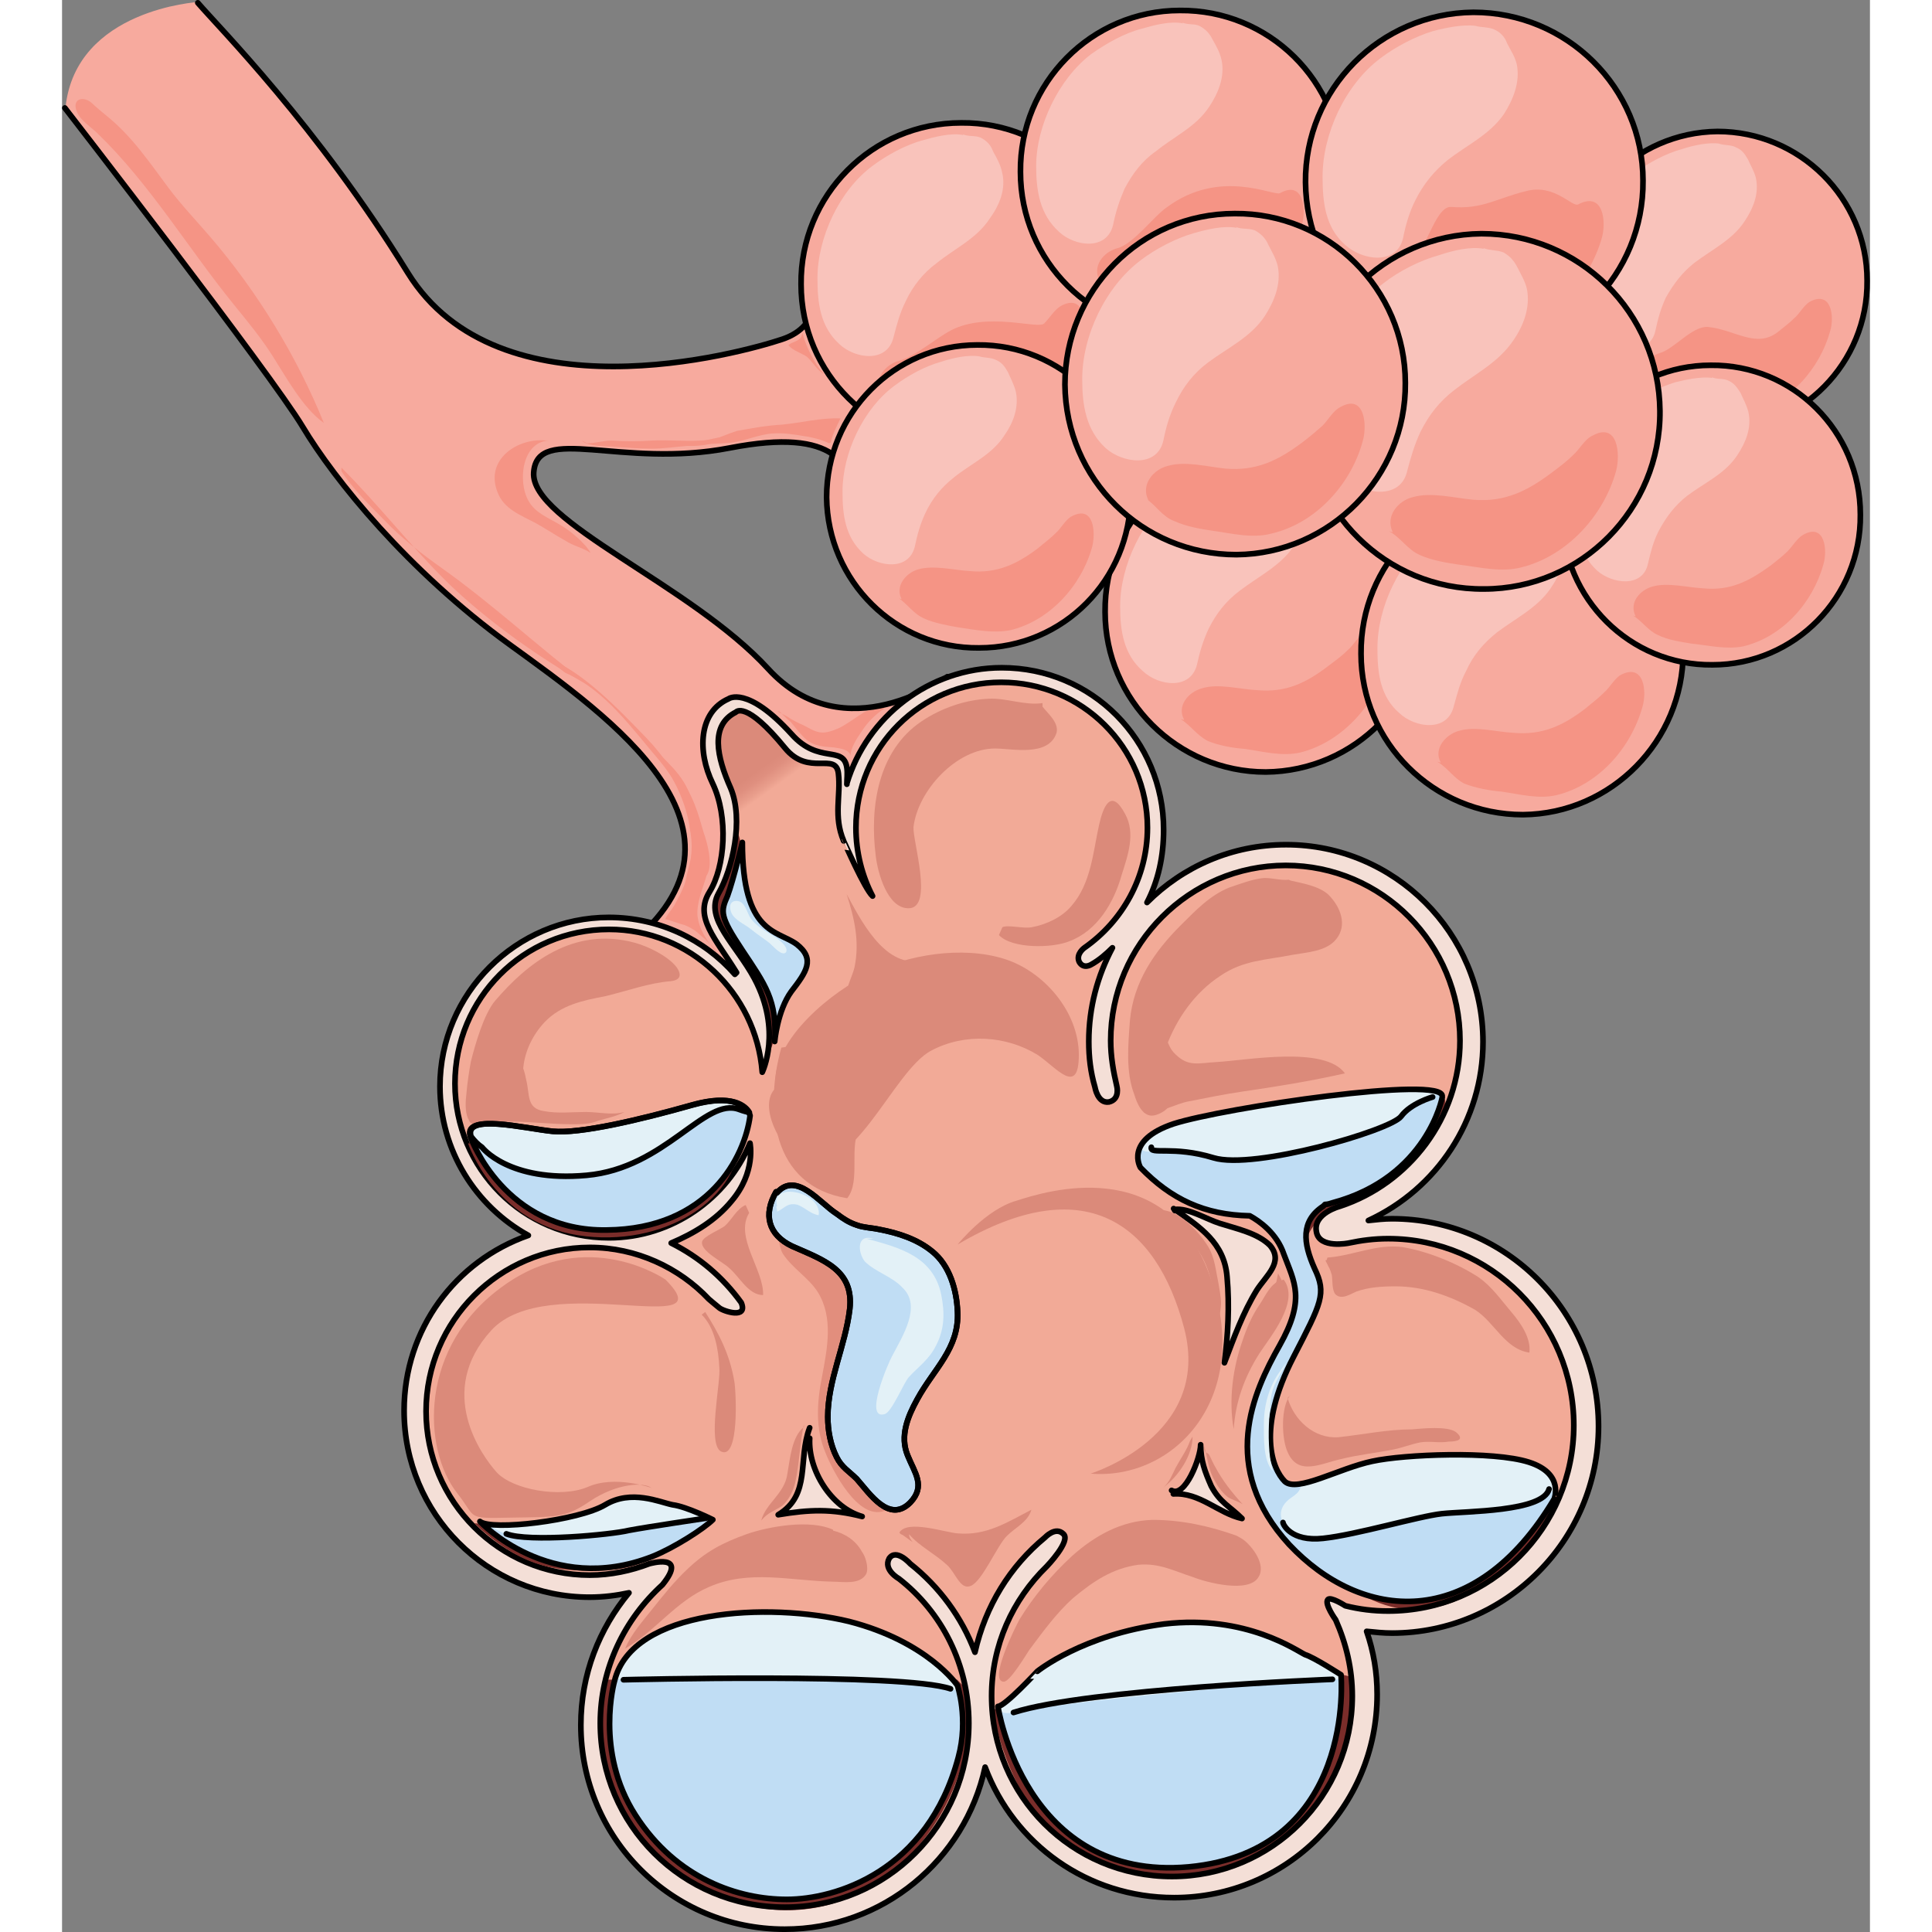 <?xml version="1.0" encoding="utf-8"?>
<!-- Created by: Science Figures, www.sciencefigures.org, Generator: Science Figures Editor -->
<!DOCTYPE svg PUBLIC "-//W3C//DTD SVG 1.1//EN" "http://www.w3.org/Graphics/SVG/1.1/DTD/svg11.dtd">
<svg version="1.1" id="Layer_1" xmlns="http://www.w3.org/2000/svg" xmlns:xlink="http://www.w3.org/1999/xlink" 
	 width="800px" height="800px" viewBox="0 0 320.407 342.399" enable-background="new 0 0 320.407 342.399"
	 xml:space="preserve">
<rect x="0" y="0" width="320.407" height="342.399" fill="#808080" stroke="none"/>
<g>
	<path fill-rule="evenodd" clip-rule="evenodd" fill="#F7AA9E" d="M24.181,0.352c0,0-21.702,1.242-23.562,18.636
		c0,0,36.583,47.21,42.164,56.528c5.58,9.318,18.602,25.469,36.583,38.514s46.504,32.923,21.082,53.423c0,84.481,0,84.481,0,84.481
		c24.182,50.938,24.182,50.938,24.182,50.938c65.105-4.969,65.105-4.969,65.105-4.969c52.084-62.119,52.084-62.119,52.084-62.119
		c-28.522-48.453-28.522-48.453-28.522-48.453c-39.063-37.271-39.063-37.271-39.063-37.271
		c-17.362-30.438-17.362-30.438-17.362-30.438s-17.981,13.666-31.623-1.242c-13.641-14.909-42.164-26.091-41.543-34.786
		c0.62-8.697,15.501-0.622,34.723-4.35c19.222-3.727,21.702,3.106,22.942,10.561c11.161-31.681,11.161-31.681,11.161-31.681
		c-19.222-7.454-19.222-7.454-19.222-7.454s1.86,6.833-5.581,9.318c-7.44,2.484-50.224,14.287-66.345-11.803
		C45.262,22.094,27.901,4.699,24.181,0.352L24.181,0.352z"/>
	<path fill-rule="evenodd" clip-rule="evenodd" fill="#F59485" d="M145.76,125.554c-1.695,1.1-3.083,2.514-4.162,4.241
		c-0.771,1.1-1.85,2.828-1.85,4.085c-0.308-1.1-2.004-1.257-2.929-1.414c-1.85-0.157-3.391-0.157-4.933-1.414
		c-1.079-0.942-1.85-2.042-2.774-3.142c-0.462-0.314-0.925-0.785-1.233-1.1c-0.308-0.314-0.617-0.785-1.079-0.785
		c0.617,0.471,1.542,0.785,2.158,1.256c0.771,0.472,1.696,0.943,2.466,1.257c0.925,0.472,1.85,1.1,2.929,1.257
		s2.313-0.314,3.391-0.785c1.542-0.785,2.929-1.885,4.47-2.828c1.079-0.471,2.313-0.471,3.237-0.942"/>
	<path fill="none" stroke="#000000" stroke-linecap="round" stroke-linejoin="round" stroke-miterlimit="10" d="M0.5,19.135
		c0,0,36.583,47.211,42.164,56.529c5.581,9.317,18.602,25.469,36.583,38.514s46.504,32.923,21.082,53.422
		c0,84.482,0,84.482,0,84.482c24.182,50.938,24.182,50.938,24.182,50.938c65.106-4.97,65.106-4.97,65.106-4.97
		c52.084-62.119,52.084-62.119,52.084-62.119c-28.522-48.453-28.522-48.453-28.522-48.453
		c-39.063-37.271-39.063-37.271-39.063-37.271c-17.207-30.282-17.207-30.282-17.207-30.282s-18.136,13.511-31.777-1.398
		c-13.641-14.908-42.164-26.09-41.543-34.786s15.501-0.621,34.723-4.349c19.222-3.727,21.702,3.105,22.942,10.561
		c11.161-31.681,11.161-31.681,11.161-31.681c-19.222-7.454-19.222-7.454-19.222-7.454s1.86,6.832-5.581,9.317
		c-7.44,2.485-50.224,14.288-66.345-11.803C45.144,22.241,27.782,4.848,24.062,0.5"/>
	<path fill-rule="evenodd" clip-rule="evenodd" fill="#F4DFD7" d="M139.029,138.772c3.567-11.799,14.577-20.493,27.449-20.493
		c15.973,0,28.689,12.886,28.689,28.722c0,4.657-0.931,9.004-2.947,12.886c6.359-6.365,15.043-10.247,24.658-10.247
		c19.229,0,34.892,15.681,34.892,34.932c0,13.973-8.219,26.082-20.315,31.671c1.396-0.155,2.792-0.311,4.188-0.311
		c20.16,0,36.599,16.457,36.599,36.794c0,20.183-16.438,36.64-36.599,36.64c-1.551,0-2.946-0.155-4.497-0.311
		c1.241,3.57,1.86,7.297,1.86,11.178c0,20.027-16.127,36.019-35.977,36.019c-15.354,0-28.38-9.471-33.497-23.133
		c-3.567,16.457-18.144,28.722-35.513,28.722c-20.005,0-36.133-16.146-36.133-36.174c0-9.004,3.257-17.077,8.529-23.442
		c-2.171,0.466-4.497,0.776-6.979,0.776c-18.144,0-32.876-14.749-32.876-33.068c0-14.438,9.149-26.548,22.021-31.05
		c-9.305-5.124-15.663-15.06-15.663-26.393c0-16.457,13.492-29.964,29.93-29.964c8.839,0,16.903,3.882,22.331,10.092
		c0.31-0.311,0.31-0.311,0.31-0.311c-3.722-6.055-7.599-9.781-4.808-14.283c2.792-4.502,3.369-13.301,0.578-19.2
		c-2.792-5.744-2.481-12.702,2.792-15.031c0,0,3.257-2.454,11.167,6.239c4.807,5.434,9.191,1.91,9.811,5.947
		c0.155,1.086,0,2.018,0,2.949V138.772L139.029,138.772L139.029,138.772z"/>
	<path fill-rule="evenodd" clip-rule="evenodd" fill="#F2AA97" d="M143.646,158.808c-1.862-3.571-2.948-7.764-2.948-12.112
		c0-14.285,11.481-25.775,25.754-25.775c14.274,0,25.91,11.49,25.91,25.775c0,8.852-4.499,16.615-11.17,21.273
		c0,0-1.553,1.087-0.932,2.484c0.775,1.397,2.172,0.466,2.172,0.466c1.396-0.776,2.638-1.863,3.725-2.95
		c-2.639,4.969-4.189,10.56-4.189,16.615c0,2.795,0.311,5.435,1.086,8.074c0,0,0.465,2.95,2.482,2.64
		c2.017-0.466,1.396-2.795,1.396-2.795c-0.621-2.64-1.086-5.279-1.086-8.074c0-17.081,13.963-31.056,31.029-31.056
		s30.875,13.975,30.875,31.056c0,13.664-8.999,25.311-21.256,29.348c0,0-4.81,1.242-4.189,4.503
		c0.466,3.105,5.741,2.019,5.741,2.019c2.172-0.466,4.499-0.776,6.981-0.776c18.152,0,32.892,14.752,32.892,33.074
		c0,18.168-14.739,32.92-32.892,32.92c-2.638,0-5.119-0.312-7.602-0.933c0,0-2.639-1.708-3.104-1.087
		c-0.621,0.776,1.396,3.572,1.396,3.572c1.861,4.192,2.947,8.695,2.947,13.509c0,17.702-14.273,31.987-31.961,31.987
		c-17.687,0-31.96-14.285-31.96-31.987c0-9.006,3.724-17.081,9.774-22.981c0,0,4.344-4.503,2.947-5.745
		c-1.396-1.397-3.258,0.621-3.258,0.621c-6.206,5.124-10.55,12.111-12.412,20.342c-2.327-6.211-6.361-11.646-11.481-15.684
		c0,0-2.482-2.795-3.724-0.932c-1.086,2.019,1.707,3.571,1.707,3.571c7.602,5.901,12.412,15.218,12.412,25.621
		c0,18.013-14.584,32.608-32.581,32.608c-18.152,0-32.736-14.596-32.736-32.608c0-9.782,4.344-18.478,11.016-24.534
		c4.654-5.745-2.327-3.727-2.327-3.727c-3.258,1.242-6.827,2.019-10.55,2.019c-15.98,0-29.013-13.043-29.013-29.037
		c0-15.993,13.032-29.037,29.013-29.037c8.223,0,15.825,3.571,21.1,9.162c0,0,1.086,0.932,1.862,1.553
		c0.776,0.621,5.12,2.019,3.879-0.932c-3.258-4.504-7.447-8.075-12.412-10.56c4.034-1.708,7.913-4.037,10.706-7.453
		c4.344-5.124,3.258-10.249,3.258-10.249c-4.034,9.783-13.808,16.771-24.979,16.771c-15.205,0-27.306-12.267-27.306-27.329
		c0-15.062,12.102-27.329,27.306-27.329c14.274,0,26.065,11.181,27.151,25.311c0,0,3.568-7.298-1.396-16.615
		c-3.258-6.056-8.843-10.559-6.361-15.062c2.482-4.348,4.499-13.044,2.172-18.634c-2.482-5.59-3.724-11.18,0.931-13.509
		c0,0,1.707-2.174,8.688,6.366c4.189,5.124,8.999,0.621,9.464,4.503c0.465,3.882-0.931,7.608,0.931,11.957
		C138.526,149.025,142.25,157.565,143.646,158.808L143.646,158.808z"/>
	<linearGradient id="SVGID_1_" gradientUnits="userSpaceOnUse" x1="125.054" y1="144.514" x2="119.143" y2="136.281">
		<stop  offset="0.328" style="stop-color:#F2AA97"/>
		<stop  offset="0.428" style="stop-color:#E99E8C"/>
		<stop  offset="0.6" style="stop-color:#DF8F7F"/>
		<stop  offset="0.742" style="stop-color:#DB8A7A"/>
	</linearGradient>
	<path fill-rule="evenodd" clip-rule="evenodd" fill="url(#SVGID_1_)" d="M133.084,135.236c-1.544-0.129-3.296-0.644-4.954-2.671
		c-6.981-8.54-8.688-6.366-8.688-6.366c-4.654,2.329-3.413,7.919-0.931,13.509c1.82,4.371,0.979,10.634-0.659,15.239l3.247,3.532
		c0,0,0.858-13.67,6.146-17.782C129.708,138.782,131.894,137.011,133.084,135.236z"/>
	<path fill-rule="evenodd" clip-rule="evenodd" fill="#DB8A7A" d="M71.98,198.264c-0.621-1.242-0.465-3.26-0.31-4.501
		c0.155-1.862,0.465-3.88,0.776-5.587c0.776-3.104,2.328-8.536,4.345-10.864c5.587-6.519,13.812-13.192,24.674-10.243
		c2.328,0.621,5.897,2.328,7.449,4.346c1.086,1.552,0.466,2.328-1.086,2.483c-3.879,0.31-7.604,1.707-11.483,2.638
		c-4.035,0.776-7.915,1.552-10.863,4.656c-2.018,2.173-3.414,4.967-3.725,7.915c-0.31,2.328,0.311,5.122-1.086,7.295
		c-1.086,1.552-2.173,1.241-3.725,1.707c-1.241,0.155-2.328,0.775-3.569,0.931"/>
	<path fill-rule="evenodd" clip-rule="evenodd" fill="#DB8A7A" d="M71.875,197.07c-0.156,0.311,0.155,1.553,0.466,1.863
		c0.621,0.466,1.708,0.311,2.33,0.311c1.553-0.155,3.106-0.466,4.815-0.466c3.572,0,7.145,0.466,10.873,0.466
		c1.708,0,3.107,0,4.66-0.621c1.553-0.466,3.262-0.776,4.66-1.553c-2.174,0.621-4.66,0-6.834,0c-2.485,0-4.971,0.311-7.456-0.155
		c-3.106-0.466-2.485-2.951-3.106-5.436c-0.311-1.553-0.622-2.95-1.864-4.193c-0.932-0.776-2.641-1.087-3.728-0.466
		c-0.155,0-0.311,0.311-0.466,0.311"/>
	<path fill-rule="evenodd" clip-rule="evenodd" fill="#DB8A7A" d="M72.879,197.985c-0.459,0.467-0.766-2.804-0.766-3.271
		c-0.153-1.713-0.153-3.582,0.306-5.295c0.919-3.737,1.992-8.409,5.055-10.9c0.153,0.935-0.459,1.713-0.766,2.491
		c-0.459,1.091-1.072,2.181-1.379,3.271c-0.919,2.492-1.379,5.139-1.532,7.631c-0.153,1.245-0.613,4.204,0.613,5.139
		c1.072,0.778,3.523,0.156,4.749,0.312c-1.532,1.558-4.443,0.935-6.434,0.935"/>
	<path fill-rule="evenodd" clip-rule="evenodd" fill="#DB8A7A" d="M77.766,198.327c1.237,0,2.319-0.157,3.556-0.157
		c2.319-0.158,4.484,0.63,6.958,0.472c-0.618-0.314-1.546-0.157-2.165-0.314c-0.773-0.157-1.701-0.473-2.474-0.63
		c-1.083-0.158-2.165-0.473-3.247-0.63c-1.082-0.158-2.165,0-3.401-0.158c-1.701,0-2.628-0.314-3.247-1.89
		c-0.155-0.315-0.309-0.787-0.464-1.103c0-0.315,0-0.787-0.155-1.26c-0.618-1.418-0.927,0.944-0.773,1.417
		c0,1.103,0,2.521,0.619,3.308c0.464,0.473,1.392,0.63,1.855,0.63"/>
	<path fill-rule="evenodd" clip-rule="evenodd" fill="#E28E7D" d="M129.271,216.255c-2.951-0.775-2.485,4.346-1.553,5.897
		c1.708,2.638,4.503,4.189,6.211,6.827c2.795,4.5,1.708,9.931,0.777,14.896c-0.932,4.655-1.243,9.311,0.621,13.655
		c1.242,3.104,5.746,11.948,10.404,10.241c2.64-0.931,1.708-5.431,1.087-7.448c-1.087-4.034-1.553-7.759-0.776-11.948
		c0.776-3.569,2.484-6.827,3.261-10.241c0.776-2.948,0-6.673-1.087-9.311c-1.708-4.189-5.435-7.293-9.317-9.155
		c-1.553-0.775-3.417-1.241-4.97-1.862c-0.932-0.465-2.019-1.086-3.106-1.396"/>
	<path fill-rule="evenodd" clip-rule="evenodd" fill="#7A2D2A" d="M167.284,302.769c-2.324,0.155-2.324,0.155-2.324,0.155
		s3.408,24.815,23.086,28.538c23.396,4.498,41.834-10.082,40.439-34.277c-1.859-0.465-1.859-0.465-1.859-0.465L167.284,302.769
		L167.284,302.769L167.284,302.769z"/>
	<path fill-rule="evenodd" clip-rule="evenodd" fill="#7A2D2A" d="M97.896,297.68c-1.704,0-1.704,0-1.704,0
		s-6.352,28.268,20.915,38.674c27.422,10.406,47.253-18.639,42.915-37.276c-1.395-1.397-1.395-1.397-1.395-1.397H97.896
		L97.896,297.68L97.896,297.68z"/>
	<path fill-rule="evenodd" clip-rule="evenodd" fill="#7A2D2A" d="M119.647,147.439c0,0,1.086,1.864,0.776,5.128
		c-0.155,3.418-2.639,8.856-0.311,12.585c2.484,3.729,8.848,13.829,5.278,21.287c0,0,1.242-9.322-4.657-16.004
		c-6.054-6.682-4.812-9.789-4.812-9.789L119.647,147.439L119.647,147.439L119.647,147.439z"/>
	<path fill-rule="evenodd" clip-rule="evenodd" fill="#7A2D2A" d="M263.608,262.879c1.552,3.262,1.552,3.262,1.552,3.262
		s-22.501,40.539-47.64,3.573L263.608,262.879L263.608,262.879L263.608,262.879z"/>
	<path fill-rule="evenodd" clip-rule="evenodd" fill="#7A2D2A" d="M244.667,194.359c0,0,2.013,0.468-2.012,7.488
		c-4.025,7.02-16.719,11.7-19.041,13.571c-2.321,1.872-3.715,4.368-3.096,7.021c0,0-4.799-7.332,0.93-11.232
		C227.021,207.308,244.667,194.359,244.667,194.359L244.667,194.359z"/>
	<path fill="none" stroke="#000000" stroke-linecap="round" stroke-linejoin="round" stroke-miterlimit="10" d="M139.089,138.832
		c3.567-11.799,14.577-20.492,27.449-20.492c15.973,0,28.688,12.885,28.688,28.721c0,4.657-0.931,9.005-2.946,12.886
		c6.357-6.365,15.043-10.246,24.657-10.246c19.229,0,34.892,15.68,34.892,34.931c0,13.973-8.219,26.082-20.314,31.671
		c1.396-0.155,2.791-0.311,4.188-0.311c20.159,0,36.598,16.457,36.598,36.795c0,20.183-16.438,36.639-36.598,36.639
		c-1.551,0-2.947-0.155-4.498-0.311c1.241,3.571,1.861,7.297,1.861,11.178c0,20.027-16.128,36.019-35.978,36.019
		c-15.353,0-28.38-9.471-33.497-23.133c-3.566,16.457-18.144,28.722-35.512,28.722c-20.005,0-36.133-16.146-36.133-36.173
		c0-9.005,3.257-17.078,8.529-23.443c-2.171,0.466-4.497,0.776-6.979,0.776c-18.144,0-32.876-14.749-32.876-33.068
		c0-14.438,9.149-26.548,22.021-31.05c-9.304-5.123-15.663-15.06-15.663-26.393c0-16.456,13.492-29.963,29.93-29.963
		c8.839,0,16.904,3.881,22.332,10.091c0.31-0.311,0.31-0.311,0.31-0.311c-3.722-6.055-7.599-9.78-4.808-14.283
		c2.792-4.502,3.369-13.301,0.578-19.2c-2.791-5.744-2.48-12.702,2.792-15.031c0,0,3.257-2.454,11.167,6.24
		c4.807,5.434,9.191,1.909,9.811,5.946c0.155,1.087,0,2.018,0,2.949V138.832L139.089,138.832L139.089,138.832z"/>
	<path fill="none" stroke="#000000" stroke-linecap="round" stroke-linejoin="round" stroke-miterlimit="10" d="M143.646,158.808
		c-1.862-3.571-2.948-7.764-2.948-12.112c0-14.285,11.481-25.775,25.754-25.775c14.274,0,25.91,11.49,25.91,25.775
		c0,8.852-4.499,16.615-11.17,21.273c0,0-1.553,1.087-0.932,2.484c0.775,1.397,2.172,0.466,2.172,0.466
		c1.396-0.776,2.638-1.863,3.725-2.95c-2.639,4.969-4.189,10.56-4.189,16.615c0,2.795,0.311,5.435,1.086,8.074
		c0,0,0.465,2.95,2.482,2.64c2.017-0.466,1.396-2.795,1.396-2.795c-0.621-2.64-1.086-5.279-1.086-8.074
		c0-17.081,13.963-31.056,31.029-31.056s30.875,13.975,30.875,31.056c0,13.664-8.999,25.311-21.256,29.348
		c0,0-4.81,1.242-4.189,4.503c0.466,3.105,5.741,2.019,5.741,2.019c2.172-0.466,4.499-0.776,6.981-0.776
		c18.152,0,32.892,14.752,32.892,33.074c0,18.168-14.739,32.92-32.892,32.92c-2.638,0-5.119-0.312-7.602-0.933
		c0,0-2.639-1.708-3.104-1.087c-0.621,0.776,1.396,3.572,1.396,3.572c1.861,4.192,2.947,8.695,2.947,13.509
		c0,17.702-14.273,31.987-31.961,31.987c-17.687,0-31.96-14.285-31.96-31.987c0-9.006,3.724-17.081,9.774-22.981
		c0,0,4.344-4.503,2.947-5.745c-1.396-1.397-3.258,0.621-3.258,0.621c-6.206,5.124-10.55,12.111-12.412,20.342
		c-2.327-6.211-6.361-11.646-11.481-15.684c0,0-2.482-2.795-3.724-0.932c-1.086,2.019,1.707,3.571,1.707,3.571
		c7.602,5.901,12.412,15.218,12.412,25.621c0,18.013-14.584,32.608-32.581,32.608c-18.152,0-32.736-14.596-32.736-32.608
		c0-9.782,4.344-18.478,11.016-24.534c4.654-5.745-2.327-3.727-2.327-3.727c-3.258,1.242-6.827,2.019-10.55,2.019
		c-15.98,0-29.013-13.043-29.013-29.037c0-15.993,13.032-29.037,29.013-29.037c8.223,0,15.825,3.571,21.1,9.162
		c0,0,1.086,0.932,1.862,1.553c0.776,0.621,5.12,2.019,3.879-0.932c-3.258-4.504-7.447-8.075-12.412-10.56
		c4.034-1.708,7.913-4.037,10.706-7.453c4.344-5.124,3.258-10.249,3.258-10.249c-4.034,9.783-13.808,16.771-24.979,16.771
		c-15.205,0-27.306-12.267-27.306-27.329c0-15.062,12.102-27.329,27.306-27.329c14.274,0,26.065,11.181,27.151,25.311
		c0,0,3.568-7.298-1.396-16.615c-3.258-6.056-8.843-10.559-6.361-15.062c2.482-4.348,4.499-13.044,2.172-18.634
		c-2.482-5.59-3.724-11.18,0.931-13.509c0,0,1.707-2.174,8.688,6.366c4.189,5.124,8.999,0.621,9.464,4.503
		c0.465,3.882-0.931,7.608,0.931,11.957C138.526,149.025,142.25,157.565,143.646,158.808L143.646,158.808z"/>
	<path fill-rule="evenodd" clip-rule="evenodd" fill="#7A2D2A" d="M107.72,272.462c0,0-1.71,5.319-11.197,5.788
		c-9.331,0.47-15.085-0.469-23.483-8.291L107.72,272.462L107.72,272.462L107.72,272.462z"/>
	<path fill-rule="evenodd" clip-rule="evenodd" fill="#7A2D2A" d="M74.125,202.339c-2.166,0.31-2.166,0.31-2.166,0.31
		s4.64,13.943,19.488,16.268c14.848,2.323,29.232-6.197,28.768-18.437L74.125,202.339L74.125,202.339L74.125,202.339z"/>
	<path fill-rule="evenodd" clip-rule="evenodd" fill="#F7AA9E" d="M319.845,49.664c0.155,14.611-11.632,26.58-26.21,26.735
		c-14.733,0-26.52-11.813-26.675-26.425c0-14.611,11.786-26.58,26.365-26.58C307.903,23.239,319.845,35.053,319.845,49.664
		L319.845,49.664z"/>
	<path fill="none" stroke="#000000" stroke-miterlimit="8" d="M319.905,49.725c0.154,14.611-11.632,26.58-26.21,26.58
		c-14.578,0.154-26.521-11.658-26.676-26.27c0-14.611,11.787-26.58,26.365-26.735C307.963,23.3,319.905,35.113,319.905,49.725
		L319.905,49.725z"/>
	<path fill-rule="evenodd" clip-rule="evenodd" fill="#F9C3BB" d="M293.834,25.469c-2.013-0.31-4.799,0.311-6.656,0.93
		c-2.941,0.775-6.037,2.479-8.359,4.184c-5.418,4.027-8.979,11.773-8.979,18.435c0,4.028,0.465,7.901,3.561,10.689
		c2.632,2.479,8.05,3.253,8.979-1.085c0.464-2.168,0.929-3.872,1.857-5.887c1.394-2.479,2.941-4.492,5.108-6.196
		c3.096-2.323,6.656-4.028,8.823-7.281c1.549-2.323,2.632-4.957,2.013-7.745c-0.31-1.24-0.929-2.17-1.394-3.254
		c-0.619-1.084-1.083-1.704-2.167-2.169c-0.929-0.465-2.013-0.31-2.941-0.62"/>
	<path fill-rule="evenodd" clip-rule="evenodd" fill="#F59485" d="M279.734,67.689c1.549,0.928,2.633,2.785,4.337,3.559
		c1.858,0.774,4.182,1.084,6.041,1.394c2.942,0.464,6.195,1.237,9.138,0.464c6.971-1.702,12.236-7.738,14.096-14.393
		c0.774-2.477,0.31-7.273-3.563-5.262c-1.084,0.619-1.859,2.167-2.788,2.94c-0.93,0.929-2.014,1.702-2.943,2.476
		c-3.872,2.941-7.589-0.463-12.391-0.928c-2.788-0.154-5.886,3.869-8.52,4.643c-2.168,0.619-4.182,2.94-2.942,5.262"/>
	<path fill-rule="evenodd" clip-rule="evenodd" fill="#F7AA9E" d="M187.845,50.162C188,65.861,175.28,78.764,159.613,78.92
		c-15.823,0-28.698-12.747-28.698-28.447c-0.155-15.855,12.565-28.758,28.387-28.758C174.97,21.56,187.845,34.307,187.845,50.162
		L187.845,50.162z"/>
	<path fill="none" stroke="#000000" stroke-miterlimit="8" d="M188.06,50.066c0,15.855-12.72,28.758-28.387,28.758
		c-15.823,0.155-28.698-12.592-28.698-28.447c-0.155-15.7,12.565-28.602,28.387-28.602C175.03,21.619,187.905,34.366,188.06,50.066
		L188.06,50.066z"/>
	<path fill-rule="evenodd" clip-rule="evenodd" fill="#F9C3BB" d="M159.765,23.946c-2.17-0.467-5.115,0.312-7.285,0.934
		c-2.945,0.778-6.355,2.646-8.835,4.513c-5.89,4.355-9.765,12.758-9.765,19.914c0,4.357,0.465,8.559,3.875,11.67
		c2.79,2.645,8.525,3.423,9.61-1.244c0.62-2.334,1.085-4.201,2.17-6.38c1.24-2.646,3.1-4.979,5.425-6.69
		c3.255-2.645,7.13-4.356,9.455-7.936c1.705-2.333,2.945-5.289,2.17-8.246c-0.311-1.4-0.93-2.488-1.55-3.578
		c-0.466-1.244-1.085-1.867-2.171-2.489c-1.084-0.467-2.169-0.155-3.254-0.622"/>
	<path fill-rule="evenodd" clip-rule="evenodd" fill="#F59485" d="M144.494,69.545c1.857,0.928,2.941,2.938,4.798,3.711
		c2.012,0.928,4.488,1.237,6.5,1.547c3.25,0.464,6.656,1.236,9.906,0.464c7.43-1.701,13.156-8.35,15.168-15.462
		c0.773-2.629,0.31-7.885-3.869-5.566c-1.084,0.619-2.013,2.165-2.941,3.093c-1.083,1.082-10.061-2.165-16.561,1.237
		c-2.631,1.391-6.346,4.639-9.287,5.411c-2.167,0.618-4.489,3.093-3.096,5.721"/>
	<path fill-rule="evenodd" clip-rule="evenodd" fill="#F7AA9E" d="M226.725,30.242C226.88,45.941,214.16,58.844,198.337,59
		c-15.666,0-28.542-12.747-28.697-28.447c0-15.855,12.721-28.758,28.388-28.758C213.85,1.64,226.725,14.387,226.725,30.242
		L226.725,30.242z"/>
	<path fill="none" stroke="#000000" stroke-miterlimit="8" d="M226.784,30.146c0.156,15.855-12.564,28.758-28.387,28.758
		c-15.668,0.155-28.543-12.592-28.543-28.447c-0.154-15.7,12.565-28.602,28.232-28.602C213.909,1.699,226.784,14.446,226.784,30.146
		L226.784,30.146z"/>
	<path fill-rule="evenodd" clip-rule="evenodd" fill="#F9C3BB" d="M198.68,4.145c-2.325-0.465-5.114,0.311-7.284,0.932
		c-3.101,0.775-6.355,2.637-8.99,4.498c-5.735,4.344-9.766,12.721-9.766,19.857c0,4.344,0.62,8.532,4.03,11.635
		c2.79,2.637,8.524,3.413,9.61-1.241c0.465-2.327,1.084-4.188,2.015-6.36c1.396-2.637,3.101-4.964,5.58-6.67
		c3.255-2.638,7.13-4.344,9.455-7.912c1.55-2.327,2.79-5.275,2.17-8.223c-0.31-1.396-0.931-2.482-1.55-3.568
		c-0.62-1.24-1.24-1.861-2.325-2.481c-0.931-0.466-2.015-0.155-3.101-0.62"/>
	<path fill-rule="evenodd" clip-rule="evenodd" fill="#F59485" d="M183.257,49.598c1.707,0.932,2.949,2.95,4.813,3.727
		c1.863,0.932,4.348,1.242,6.521,1.553c3.26,0.466,6.676,1.242,9.938,0.466c7.297-1.708,13.197-8.386,15.215-15.529
		c0.777-2.64,0.311-7.92-3.881-5.591c-1.088,0.621-10.559-4.503-20.029,2.484c-2.484,1.709-5.9,6.523-8.851,7.299
		c-2.329,0.622-4.503,3.106-3.104,5.746"/>
	<path fill-rule="evenodd" clip-rule="evenodd" fill="#F7AA9E" d="M241.604,108.044c0.155,15.832-12.538,28.561-28.327,28.716
		c-15.634,0-28.482-12.573-28.638-28.405c0-15.677,12.693-28.56,28.328-28.715C228.757,79.64,241.604,92.367,241.604,108.044
		L241.604,108.044z"/>
	<path fill="none" stroke="#000000" stroke-miterlimit="8" d="M241.665,108.121c0.154,15.668-12.539,28.543-28.328,28.698
		c-15.635,0-28.482-12.72-28.482-28.388c-0.154-15.822,12.539-28.697,28.174-28.697C228.817,79.579,241.665,92.299,241.665,108.121
		L241.665,108.121z"/>
	<path fill-rule="evenodd" clip-rule="evenodd" fill="#F9C3BB" d="M213.56,81.99c-2.324-0.311-5.115,0.311-7.285,0.932
		c-3.1,0.932-6.354,2.639-8.989,4.502c-5.735,4.504-9.765,12.732-9.765,20.029c0,4.348,0.619,8.54,4.029,11.49
		c2.79,2.64,8.525,3.416,9.61-1.242c0.465-2.174,1.085-4.191,2.015-6.211c1.395-2.795,3.1-4.969,5.58-6.831
		c3.255-2.484,7.13-4.348,9.455-7.764c1.55-2.484,2.79-5.435,2.17-8.384c-0.311-1.242-0.93-2.484-1.55-3.572
		c-0.62-1.086-1.24-1.863-2.325-2.328c-0.93-0.467-2.016-0.311-3.1-0.776"/>
	<path fill-rule="evenodd" clip-rule="evenodd" fill="#F59485" d="M198.257,127.438c1.707,1.088,2.949,2.953,4.813,3.885
		c1.863,0.777,4.348,1.243,6.521,1.398c3.26,0.467,6.676,1.398,9.938,0.622c7.297-1.865,13.197-8.391,15.215-15.694
		c0.777-2.642,0.311-7.77-3.881-5.594c-1.088,0.621-2.019,2.331-2.95,3.107c-1.087,1.088-2.174,1.865-3.416,2.797
		c-4.037,3.108-7.608,4.817-12.731,4.352c-3.105-0.156-6.832-1.243-9.782-0.312c-2.329,0.622-4.503,3.108-3.104,5.594"/>
	<path fill-rule="evenodd" clip-rule="evenodd" fill="#F7AA9E" d="M287.085,115.604c0.155,15.832-12.565,28.56-28.232,28.715
		c-15.822,0-28.697-12.572-28.697-28.404C230,100.238,242.72,87.354,258.542,87.199C274.21,87.199,287.085,99.928,287.085,115.604
		L287.085,115.604z"/>
	<path fill="none" stroke="#000000" stroke-miterlimit="8" d="M287.3,115.562c0,15.733-12.72,28.662-28.387,28.818
		c-15.822,0-28.698-12.773-28.698-28.507c-0.155-15.889,12.565-28.818,28.388-28.818C274.27,86.899,287.145,99.673,287.3,115.562
		L287.3,115.562z"/>
	<path fill-rule="evenodd" clip-rule="evenodd" fill="#F9C3BB" d="M259.098,89.43c-2.178-0.311-5.133,0.311-7.312,0.932
		c-2.955,0.932-6.377,2.64-8.866,4.503c-5.911,4.503-9.8,12.731-9.8,20.029c0,4.348,0.467,8.54,3.889,11.49
		c2.8,2.64,8.556,3.416,9.645-1.242c0.622-2.174,1.089-4.192,2.178-6.211c1.244-2.795,3.111-4.969,5.444-6.831
		c3.267-2.484,7.155-4.348,9.489-7.764c1.711-2.484,2.955-5.435,2.178-8.385c-0.312-1.242-0.934-2.484-1.556-3.571
		c-0.467-1.087-1.089-1.863-2.178-2.329s-2.178-0.311-3.267-0.776"/>
	<path fill-rule="evenodd" clip-rule="evenodd" fill="#F59485" d="M243.733,134.998c1.857,1.088,2.941,2.952,4.799,3.885
		c2.012,0.776,4.488,1.243,6.5,1.398c3.251,0.466,6.655,1.398,9.906,0.621c7.429-1.864,13.155-8.391,15.168-15.693
		c0.773-2.642,0.31-7.77-3.87-5.594c-1.083,0.621-2.012,2.33-2.94,3.107c-1.083,1.088-2.167,1.864-3.25,2.797
		c-4.024,3.107-7.739,4.816-12.847,4.351c-3.096-0.155-6.81-1.243-9.751-0.311c-2.166,0.621-4.488,3.107-3.096,5.594"/>
	<path fill-rule="evenodd" clip-rule="evenodd" fill="#F7AA9E" d="M318.645,91.184c0.155,14.611-11.631,26.58-26.21,26.58
		c-14.732,0.156-26.52-11.657-26.675-26.269c0-14.767,11.787-26.58,26.365-26.735C306.703,64.76,318.645,76.572,318.645,91.184
		L318.645,91.184z"/>
	<path fill="none" stroke="#000000" stroke-miterlimit="8" d="M318.705,91.201c0.155,14.635-11.632,26.622-26.21,26.622
		c-14.578,0.156-26.521-11.676-26.675-26.466c0-14.635,11.786-26.623,26.364-26.623C306.763,64.579,318.705,76.412,318.705,91.201
		L318.705,91.201z"/>
	<path fill-rule="evenodd" clip-rule="evenodd" fill="#F9C3BB" d="M292.514,66.988c-2.012-0.309-4.799,0.31-6.656,0.773
		c-2.941,0.928-6.037,2.473-8.359,4.328c-5.418,4.018-8.979,11.746-8.979,18.393c0,4.02,0.465,7.883,3.561,10.666
		c2.632,2.318,8.05,3.091,8.979-1.236c0.465-2.01,0.929-3.865,1.857-5.72c1.394-2.628,2.941-4.637,5.108-6.337
		c3.097-2.318,6.657-3.864,8.824-7.11c1.548-2.318,2.631-4.946,2.012-7.729c-0.31-1.236-0.929-2.318-1.393-3.4
		c-0.619-0.927-1.084-1.7-2.167-2.164c-0.93-0.464-2.013-0.154-2.941-0.618"/>
	<path fill-rule="evenodd" clip-rule="evenodd" fill="#F59485" d="M278.417,109.092c1.555,0.934,2.643,2.645,4.352,3.423
		c1.865,0.933,4.196,1.245,6.062,1.556c2.953,0.312,6.217,1.089,9.17,0.467c6.993-1.711,12.277-7.779,14.143-14.47
		c0.777-2.489,0.312-7.468-3.574-5.29c-1.088,0.623-1.865,2.023-2.798,2.957c-0.933,0.933-2.021,1.711-2.953,2.488
		c-3.885,2.801-7.149,4.512-11.967,4.046c-2.798-0.155-6.372-1.089-9.015-0.312c-2.176,0.623-4.196,2.801-2.953,5.29"/>
	<path fill-rule="evenodd" clip-rule="evenodd" fill="#F7AA9E" d="M280.125,32.102c0.155,16.467-13.171,29.982-29.75,30.138
		c-16.579,0-30.06-13.36-30.06-29.827c-0.155-16.622,13.17-30.137,29.75-30.293C266.645,2.119,279.97,15.479,280.125,32.102
		L280.125,32.102z"/>
	<path fill="none" stroke="#000000" stroke-miterlimit="8" d="M280.185,32.006c0.155,16.623-13.17,30.139-29.75,30.139
		c-16.579,0.154-29.904-13.205-30.06-29.828C220.22,15.85,233.546,2.335,250.125,2.18C266.704,2.18,280.185,15.539,280.185,32.006
		L280.185,32.006z"/>
	<path fill-rule="evenodd" clip-rule="evenodd" fill="#F9C3BB" d="M250.532,4.59c-2.17-0.311-5.271,0.311-7.597,0.933
		c-3.101,0.933-6.667,2.796-9.303,4.815c-6.202,4.66-10.233,13.359-10.233,20.972c0,4.505,0.466,9.011,4.031,12.117
		c3.102,2.796,9.148,3.573,10.233-1.243c0.465-2.33,1.085-4.505,2.171-6.68c1.395-2.796,3.256-5.127,5.736-7.146
		c3.411-2.641,7.441-4.504,9.923-8.077c1.705-2.642,2.945-5.748,2.325-8.854c-0.31-1.398-1.085-2.486-1.705-3.729
		c-0.465-1.242-1.24-2.02-2.325-2.486C252.703,4.746,251.618,4.9,250.532,4.59"/>
	<path fill-rule="evenodd" clip-rule="evenodd" fill="#F59485" d="M234.649,52.367c1.858,1.088,2.942,3.107,4.956,4.04
		c2.014,0.776,4.646,1.243,6.815,1.554c3.406,0.467,6.969,1.398,10.531,0.467c7.744-1.865,13.785-8.701,15.953-16.314
		c0.774-2.797,0.31-8.235-4.182-5.904c-1.084,0.621-4.182-3.729-9.293-2.331c-5.111,1.243-7.744,3.263-13.165,2.797
		c-3.098-0.312-4.646,9.012-7.744,9.944c-2.479,0.621-4.802,3.262-3.253,5.904"/>
	<path fill-rule="evenodd" clip-rule="evenodd" fill="#F7AA9E" d="M283.04,72.764c0,17.412-13.939,31.561-31.285,31.716
		c-17.346,0-31.439-13.992-31.439-31.405c-0.155-17.412,13.783-31.56,31.129-31.56C268.791,41.359,282.885,55.352,283.04,72.764
		L283.04,72.764z"/>
	<path fill="none" stroke="#000000" stroke-miterlimit="8" d="M283.185,72.824c0.155,17.412-13.957,31.56-31.172,31.56
		c-17.369,0.155-31.482-13.837-31.638-31.249s13.958-31.561,31.173-31.715C268.917,41.42,283.029,55.412,283.185,72.824
		L283.185,72.824z"/>
	<path fill-rule="evenodd" clip-rule="evenodd" fill="#F9C3BB" d="M252.036,44.105c-2.477-0.466-5.572,0.311-7.895,1.087
		c-3.405,0.932-7.12,2.796-9.906,4.97c-6.347,4.814-10.836,13.977-10.681,21.896c0,4.814,0.464,9.473,4.334,12.889
		c3.097,2.796,9.442,3.572,10.526-1.553c0.619-2.329,1.238-4.504,2.321-6.833c1.548-3.105,3.405-5.435,6.037-7.454
		c3.56-2.795,7.739-4.814,10.371-8.696c1.857-2.64,3.096-5.901,2.477-9.162c-0.31-1.397-1.084-2.64-1.703-3.883
		c-0.619-1.242-1.393-2.019-2.477-2.64c-1.238-0.466-2.477-0.311-3.56-0.776"/>
	<path fill-rule="evenodd" clip-rule="evenodd" fill="#F59485" d="M235.216,94.167c2.019,1.089,3.26,3.268,5.434,4.2
		c2.019,0.934,4.813,1.4,6.986,1.712c3.726,0.467,7.451,1.4,11.021,0.467c8.073-2.022,14.593-9.179,16.767-17.114
		c0.776-2.955,0.311-8.712-4.191-6.223c-1.397,0.622-2.329,2.489-3.416,3.422c-1.086,1.09-2.328,2.023-3.57,2.957
		c-4.502,3.422-8.538,5.445-14.127,4.979c-3.415-0.312-7.451-1.4-10.712-0.467c-2.639,0.622-4.967,3.423-3.57,6.223"/>
	<path fill-rule="evenodd" clip-rule="evenodd" fill="#F7AA9E" d="M189.165,87.902c0.154,14.75-11.793,26.862-26.689,27.018
		c-14.897,0-27-11.957-27-26.863c-0.155-14.75,11.948-26.861,26.69-27.018C177.062,61.039,189.165,72.996,189.165,87.902
		L189.165,87.902z"/>
	<path fill="none" stroke="#000000" stroke-miterlimit="8" d="M189.38,87.824c0,14.896-11.956,27-26.862,27
		c-14.751,0.155-26.862-11.793-27.018-26.689c0-14.896,11.956-27,26.707-27C177.113,60.979,189.225,73.083,189.38,87.824
		L189.38,87.824z"/>
	<path fill-rule="evenodd" clip-rule="evenodd" fill="#F9C3BB" d="M162.543,63.15c-2.006-0.311-4.783,0.311-6.634,0.933
		c-2.932,0.777-6.017,2.487-8.486,4.353c-5.4,4.043-9.103,11.816-9.103,18.656c0,4.197,0.463,8.084,3.703,11.038
		c2.623,2.332,8.023,3.109,9.103-1.243c0.463-2.177,0.926-3.887,1.852-5.908c1.234-2.643,2.932-4.664,5.091-6.374
		c3.086-2.487,6.788-4.042,8.948-7.462c1.543-2.177,2.623-4.975,2.006-7.773c-0.309-1.244-0.926-2.332-1.389-3.42
		c-0.617-1.089-1.08-1.711-2.16-2.178C164.548,63.306,163.469,63.461,162.543,63.15"/>
	<path fill-rule="evenodd" clip-rule="evenodd" fill="#F59485" d="M148.335,106.043c1.549,1.092,2.634,2.807,4.494,3.586
		c1.705,0.779,4.184,1.247,6.043,1.559c3.099,0.469,6.354,1.092,9.297,0.469c6.973-1.716,12.552-7.952,14.411-14.813
		c0.62-2.495,0.31-7.484-3.719-5.302c-1.085,0.624-1.86,2.183-2.79,2.963c-0.93,0.936-2.014,1.715-3.099,2.65
		c-3.719,2.807-7.282,4.521-12.086,4.054c-2.789-0.156-6.353-1.092-9.143-0.312c-2.169,0.624-4.184,2.962-2.944,5.302"/>
	<path fill-rule="evenodd" clip-rule="evenodd" fill="#F7AA9E" d="M238.005,67.784c0.155,16.781-13.328,30.3-29.912,30.455
		c-16.738,0-30.223-13.362-30.378-30.145c-0.155-16.626,13.329-30.3,29.913-30.3C224.366,37.64,237.851,51.158,238.005,67.784
		L238.005,67.784z"/>
	<path fill="none" stroke="#000000" stroke-miterlimit="8" d="M238.065,67.844c0.154,16.627-13.338,30.301-29.931,30.455
		c-16.748,0-30.239-13.362-30.396-30.145c0-16.625,13.338-30.299,30.086-30.299C224.418,37.699,238.065,51.218,238.065,67.844
		L238.065,67.844z"/>
	<path fill-rule="evenodd" clip-rule="evenodd" fill="#F9C3BB" d="M208.188,40.385c-2.321-0.465-5.416,0.31-7.582,0.93
		c-3.25,0.93-6.809,2.789-9.439,4.804c-6.189,4.649-10.367,13.327-10.367,21.075c0,4.494,0.619,8.988,4.178,12.242
		c2.94,2.635,9.13,3.564,10.213-1.395c0.465-2.324,1.083-4.494,2.166-6.664c1.393-2.944,3.25-5.269,5.726-7.128
		c3.56-2.635,7.582-4.494,10.058-8.214c1.702-2.634,2.94-5.732,2.321-8.832c-0.31-1.395-1.083-2.635-1.702-3.875
		c-0.464-1.084-1.238-1.859-2.32-2.479c-1.084-0.465-2.322-0.155-3.404-0.62"/>
	<path fill-rule="evenodd" clip-rule="evenodd" fill="#F59485" d="M192.052,88.33c1.861,1.243,2.948,3.264,5.121,4.041
		c2.018,0.933,4.656,1.398,6.83,1.709c3.414,0.467,6.984,1.399,10.398,0.467c7.916-1.865,14.125-8.859,16.143-16.475
		c0.775-2.798,0.311-8.393-4.035-5.906c-1.242,0.622-2.174,2.332-3.104,3.264c-1.241,1.088-2.328,2.021-3.57,2.953
		c-4.346,3.264-8.226,5.129-13.658,4.663c-3.104-0.312-7.14-1.399-10.244-0.466c-2.483,0.621-4.812,3.264-3.415,6.061"/>
	<path fill-rule="evenodd" clip-rule="evenodd" fill="#F4DFD7" d="M197,214.194c4.657,3.261,9.004,6.056,9.47,12.11
		c0.465,5.123,0.154,10.402-0.466,15.215c1.708-4.502,3.26-8.85,5.743-12.886c1.708-2.64,4.813-4.969,2.329-7.918
		c-2.173-2.174-5.899-2.95-8.849-3.882c-2.484-0.776-5.588-2.795-8.072-2.484c0,0.466,0.311,0,0.466,0.155"/>
	<path fill-rule="evenodd" clip-rule="evenodd" fill="#F4DFD7" d="M132.5,253.039c-2.17,5.703,0.31,11.867-5.58,15.412
		c5.58-0.925,9.455-1.079,14.88,0.309c-5.425-1.541-9.61-8.168-9.3-13.871"/>
	<path fill-rule="evenodd" clip-rule="evenodd" fill="#F4DFD7" d="M196.64,264.137c2.34,1.401,5.148-5.762,5.148-8.098
		c0,2.804,0.779,4.828,1.872,7.319c1.56,2.958,3.276,3.581,5.46,5.761c-4.213-0.934-7.488-4.671-12.168-4.359"/>
	<path fill="none" stroke="#000000" stroke-linecap="round" stroke-linejoin="round" stroke-miterlimit="8" d="M197,214.194
		c4.657,3.261,9.004,6.056,9.47,12.11c0.465,5.123,0.154,10.402-0.466,15.215c1.708-4.502,3.26-8.85,5.743-12.886
		c1.708-2.64,4.813-4.969,2.329-7.918c-2.173-2.174-5.899-2.95-8.849-3.882c-2.484-0.776-5.588-2.795-8.072-2.484
		c0,0.466,0.311,0,0.466,0.155"/>
	<path fill="none" stroke="#000000" stroke-linecap="round" stroke-linejoin="round" stroke-miterlimit="8" d="M132.5,253.039
		c-2.17,5.703,0.31,11.867-5.58,15.412c5.58-0.925,9.455-1.079,14.88,0.309c-5.425-1.541-9.61-8.168-9.3-13.871"/>
	<path fill="none" stroke="#000000" stroke-linecap="round" stroke-linejoin="round" stroke-miterlimit="8" d="M196.64,264.137
		c2.34,1.401,5.148-5.762,5.148-8.098c0,2.804,0.779,4.828,1.872,7.319c1.56,2.958,3.276,3.581,5.46,5.761
		c-4.213-0.934-7.488-4.671-12.168-4.359"/>
	<path fill-rule="evenodd" clip-rule="evenodd" fill="#F59485" d="M86.718,78.066c-5.26-0.156-6.034,7.319-4.022,10.745
		c1.238,2.181,3.559,2.959,5.57,4.204c1.702,0.936,4.486,3.271,5.415,4.984c-1.392-0.936-3.094-1.246-4.486-2.181
		c-1.702-0.935-3.559-2.181-5.26-3.114c-2.63-1.402-5.724-2.492-6.807-5.606c-2.166-5.762,3.713-9.499,8.509-9.032"/>
	<path fill-rule="evenodd" clip-rule="evenodd" fill="#F59485" d="M106.76,162.878c0.924,0.155,2.002,0.623,3.08,0.935
		c0.77,0.156,1.54,0.623,2.31,1.091c0.616,0.468,1.232,1.091,1.848,1.559c0.616,0.779,1.694,1.402,2.002,2.338
		c-1.54-1.87-3.08-3.896-3.388-6.546c-0.154-2.337,0.924-4.675,1.54-6.856c0.462-1.87,0.616-3.272-0.308-4.986
		c-0.462-0.623-0.77-1.247-1.232-2.026c-0.308-0.623-0.77-1.558-1.386-2.025c0,0.623,0.462,1.87,0.462,2.649
		c0,0.935,0,1.87-0.154,2.649c-0.308,1.558-0.77,3.116-1.078,4.675c-0.462,1.402-1.232,2.805-2.002,4.207
		c-0.462,0.779-1.232,1.559-1.54,2.338"/>
	<path fill-rule="evenodd" clip-rule="evenodd" fill="#F59485" d="M135.941,78.566c-1.242-0.629-3.105-1.102-4.348-1.26
		c-1.863-0.314-3.727-0.63-5.746-0.473c-2.33,0.158-4.659,1.261-6.988,1.576c-2.33,0.314-4.97,0.156-7.299,0.629
		c1.087-0.629,2.484-0.787,3.727-1.102c1.553-0.473,2.795-1.104,4.348-1.576c2.64-0.472,5.125-0.944,7.92-1.102
		c3.417-0.315,6.988-1.26,10.405-1.103c-0.621,1.26-1.553,3.149-1.708,4.253"/>
	<path fill-rule="evenodd" clip-rule="evenodd" fill="#F59485" d="M92.12,78.08c1.084,1.119,4.491,0.959,6.04,1.119
		c2.168,0.16,4.182,0.32,6.351,0.32c2.013,0,4.182-0.32,6.195-0.48c1.394,0,2.633,0,3.872-0.32c1.239-0.319,3.252-0.479,4.182-1.279
		c-1.858-0.32-3.872,0.641-5.73,0.641c-2.788,0.159-5.731-0.16-8.519,0c-2.323,0.159-4.802,0.159-7.125,0
		c-1.394,0-2.942,0.479-4.336,0.479"/>
	<path fill-rule="evenodd" clip-rule="evenodd" fill="#F59485" d="M131.202,59c0.62,2.336,2.171,5.606,3.878,7.319
		c-1.241-0.623-2.017-2.181-3.103-3.114c-0.931-0.623-2.482-1.091-3.258-2.025c0.621-0.623,1.862-0.623,2.327-1.557"/>
	<path fill-rule="evenodd" clip-rule="evenodd" fill="#F59485" d="M49.52,82.879c6.673,6.674,12.26,13.967,19.089,20.64
		c6.984,6.673,16.295,13.346,24.831,18.001c-9.001-6.828-16.916-14.277-26.073-20.795c-3.725-2.638-7.294-5.431-10.243-8.534
		c-2.483-2.483-5.897-5.897-7.604-8.69"/>
	<path fill-rule="evenodd" clip-rule="evenodd" fill="#F59485" d="M89.188,119.241c7.011,2.953,11.997,10.102,16.671,15.541
		c4.362,5.284,8.102,13.055,7.011,19.737c0-9.48-2.804-16.939-9.348-23.778c-4.674-4.817-11.529-12.121-17.762-14.142"/>
	<path fill-rule="evenodd" clip-rule="evenodd" fill="#F59485" d="M105.52,134.093c2.643,3.273,4.509,7.014,5.442,11.065
		c0.311,1.559,0.622,3.273,0.622,4.832c0,1.091-0.155,2.182-0.155,3.117c0,1.246-0.622,2.961-0.156,4.052
		c3.888-4.987,2.021-11.065,0-16.364c-0.777-2.026-2.021-3.74-3.576-5.299c-1.088-1.247-2.799-2.65-3.576-3.896"/>
	<path fill-rule="evenodd" clip-rule="evenodd" fill="#F59485" d="M109.64,138.199c2.184,2.636,3.12,6.047,4.056,9.303
		c0.624,1.706,2.184,7.132-0.156,8.218c-1.404-2.791-0.468-6.822-1.56-9.613"/>
	<path fill-rule="evenodd" clip-rule="evenodd" fill="#F59485" d="M7.869,20.499c-0.891-0.719-1.746-1.435-2.513-2.165
		c-1.465-1.393-3.724-0.929-2.726,1.484c0.644,1.557,2.447,2.646,3.653,3.813c9.326,9.02,16.042,20.348,24.185,30.376
		c2.366,2.915,4.77,5.822,6.792,8.992c2.478,3.883,5.421,9.319,9.139,11.959c-4.814-11.861-11.767-23.235-20.108-32.95
		c-2.481-2.89-5.128-5.643-7.41-8.699C15.441,28.703,12.392,24.146,7.869,20.499z"/>
	<path fill-rule="evenodd" clip-rule="evenodd" fill="#C0DDF4" d="M120.567,149.3c0,0-1.549,6.527-2.633,9.48
		c-1.239,2.797-1.394,3.574,2.633,9.636c4.028,6.062,6.197,8.858,5.732,16.163c0,0,0.465-5.439,2.943-8.858
		c2.633-3.419,4.337-5.75,0.929-8.393C126.764,164.842,120.567,165.618,120.567,149.3L120.567,149.3z"/>
	<path fill="none" stroke="#000000" stroke-linecap="round" stroke-linejoin="round" stroke-miterlimit="8" d="M120.567,149.3
		c0,0-1.549,6.527-2.633,9.48c-1.239,2.797-1.394,3.574,2.633,9.636c4.028,6.062,6.197,8.858,5.732,16.163
		c0,0,0.465-5.439,2.943-8.858c2.633-3.419,4.337-5.75,0.929-8.393C126.764,164.842,120.567,165.618,120.567,149.3L120.567,149.3z"
		/>
	<path fill-rule="evenodd" clip-rule="evenodd" fill="#C0DDF4" d="M244.619,194.429c0,0-2.639,14.103-19.402,18.597
		c-16.608,4.494-25.767,2.17-34.147-6.199c0,0-2.949-4.804,5.898-7.748c8.691-2.79,48.271-8.679,47.651-4.805"/>
	<path fill="#E3F1F7" d="M196.968,199.078c-3.791,1.262-5.412,2.863-6.032,4.283c0.792,1.026,1.985,0.722,3.151,0.647
		c3.354-0.217,6.779,0.202,9.989,1.185c7.144,2.187,31.37-4.841,33.233-7.339c1.229-1.686,3.074-2.303,4.849-3.188
		c0.554-0.276,1.347-0.617,2.104-1.019C240.304,191.14,205.104,196.467,196.968,199.078z"/>
	<path fill="none" stroke="#000000" stroke-linecap="round" stroke-linejoin="round" stroke-miterlimit="8" d="M242.899,194.42
		c0,0-3.882,1.093-5.59,3.435c-1.863,2.498-26.09,9.525-33.233,7.339c-7.144-2.186-11.337-0.469-11.026-1.874"/>
	<path fill-rule="evenodd" clip-rule="evenodd" fill="#C0DDF4" d="M209.411,214.77c0,0,5.264,2.331,7.123,7.459
		c1.857,4.974,3.871,7.926-0.775,16.162c-4.645,8.237-10.839,21.602,1.704,35.277c12.697,13.521,32.673,15.852,46.919-8.081
		c0,0,1.858-4.507-4.49-6.527c-6.35-2.02-21.988-1.398-27.719-0.155c-5.884,1.243-13.316,5.595-15.484,3.574
		c-2.168-2.175-5.109-9.169,1.549-22.067c4.955-9.635,5.884-11.189,3.716-15.696c-2.013-4.506-2.478-8.392,1.549-11.033
		C227.528,211.039,209.411,214.77,209.411,214.77L209.411,214.77z"/>
	<path fill="#E3F1F7" d="M264.612,263.685c-0.135-1.477-1.065-3.462-4.721-4.625c-6.35-2.02-21.988-1.398-27.719-0.155
		c-4.201,0.888-9.184,3.351-12.484,3.956c-0.256,0.811-0.114,1.422-1.721,2.48c-3.11,2.049-1.588,4.486-1.588,4.486
		c0,0.313,1.392,3.433,7.113,2.809c5.875-0.624,16.854-3.9,21.028-4.368C248.54,267.833,261.481,268.1,264.612,263.685z"/>
	<path fill="none" stroke="#000000" stroke-linecap="round" stroke-linejoin="round" stroke-miterlimit="8" d="M259.945,259.129
		c-6.355-2.02-22.011-1.398-27.745-0.155c-5.891,1.243-13.33,5.593-15.5,3.573c-2.17-2.175-5.115-9.166,1.55-22.062
		c4.96-9.632,5.89-11.186,3.72-15.691c-2.015-4.505-2.48-8.39,1.551-11.03c0.154-0.155,0.154-0.155,0.31-0.311
		c0.465,0,0.93-0.155,1.396-0.311c16.739-4.506,19.375-18.644,19.375-18.644c0-0.155,0-0.155,0-0.155
		c0.619-3.885-38.906,2.02-47.586,4.816c-8.835,2.951-5.89,7.768-5.89,7.768c5.425,5.593,11.315,8.39,19.375,8.545
		c1.705,0.932,4.805,3.107,6.045,6.836c1.86,4.972,3.875,7.923-0.774,16.157c-4.65,8.234-10.851,21.595,1.705,35.267
		c12.709,13.517,32.704,15.847,46.964-8.078C264.439,265.654,266.3,261.148,259.945,259.129L259.945,259.129z"/>
	<path fill="none" stroke="#000000" stroke-linecap="round" stroke-linejoin="round" stroke-miterlimit="8" d="M216.38,269.827
		c0,0.313,1.392,3.433,7.113,2.809c5.875-0.624,16.854-3.9,21.028-4.368c4.329-0.468,17.937-0.313,19.019-4.368"/>
	<path fill-rule="evenodd" clip-rule="evenodd" fill="#C0DDF4" d="M165.86,302.417c0,0,4.653,31.082,33.816,28.44
		c29.783-2.798,26.991-34.035,26.991-34.035s-4.81-3.107-6.36-3.574c-1.396-0.621-10.393-7.148-24.975-5.439
		c-14.426,1.865-22.492,8.393-22.492,8.393S167.101,302.417,165.86,302.417L165.86,302.417z"/>
	<path fill="#E3F1F7" d="M226.668,296.822c0,0-4.81-3.107-6.36-3.574c-1.396-0.621-10.393-7.148-24.975-5.439
		c-14.426,1.865-22.492,8.393-22.492,8.393s-5.74,6.216-6.98,6.216c0,0,0.043,0.288,0.146,0.799c0.597,0.324,1.44,0.524,2.614,0.283
		c13.383-2.746,56.52-5.88,56.52-5.88s0.764,0.057,1.57-0.064C226.69,297.086,226.668,296.822,226.668,296.822z"/>
	<path fill="none" stroke="#000000" stroke-linecap="round" stroke-linejoin="round" stroke-miterlimit="8" d="M165.86,302.417
		c0,0,4.653,31.082,33.816,28.44c29.783-2.798,26.991-34.035,26.991-34.035s-4.81-3.107-6.36-3.574
		c-1.396-0.621-10.393-7.148-24.975-5.439c-14.426,1.865-22.492,8.393-22.492,8.393S167.101,302.417,165.86,302.417L165.86,302.417z
		"/>
	<path fill="none" stroke="#000000" stroke-linecap="round" stroke-linejoin="round" stroke-miterlimit="8" d="M225.14,297.619
		c0,0-43.512,1.702-56.52,5.88"/>
	<path fill-rule="evenodd" clip-rule="evenodd" fill="#C0DDF4" d="M97.906,297.926c0,0-3.566,12.432,3.721,23.775
		c7.288,11.344,18.296,14.918,26.823,14.918s24.962-4.817,30.389-25.174c1.861-6.838-0.155-12.743-0.155-12.743
		s-5.272-7.77-19.226-11.344C125.349,283.939,101.007,285.027,97.906,297.926L97.906,297.926z"/>
	<path fill="#E3F1F7" d="M158.685,298.702c0,0-5.272-7.77-19.226-11.344c-13.948-3.38-37.88-2.348-41.423,10.137
		c0.591,0.118,1.161,0.211,1.464,0.204c0,0,49.591-1.279,57.96,1.601c0,0,0.826,0.34,1.459,0.23
		C158.786,299.005,158.685,298.702,158.685,298.702z"/>
	<path fill="none" stroke="#000000" stroke-linecap="round" stroke-linejoin="round" stroke-miterlimit="8" d="M97.906,297.926
		c0,0-3.566,12.432,3.721,23.775c7.288,11.344,18.296,14.918,26.823,14.918s24.962-4.817,30.389-25.174
		c1.861-6.838-0.155-12.743-0.155-12.743s-5.272-7.77-19.226-11.344C125.349,283.939,101.007,285.027,97.906,297.926L97.906,297.926
		z"/>
	<path fill="none" stroke="#000000" stroke-linecap="round" stroke-linejoin="round" stroke-miterlimit="8" d="M99.5,297.699
		c0,0,49.591-1.279,57.96,1.601"/>
	<path fill-rule="evenodd" clip-rule="evenodd" fill="#C0DDF4" d="M74.06,269.639c0,0,12.415,13.341,30.572,6.205
		c3.88-1.551,9.156-4.964,10.708-6.515c0,0-4.656-2.327-7.139-2.638c-2.328-0.465-7.294-2.792-11.949,0
		C91.596,269.483,76.077,271.346,74.06,269.639L74.06,269.639z"/>
	<path fill="#E3F1F7" d="M114.14,269.06c0,0,0.128-0.063,0.313-0.154c-1.471-0.686-4.438-1.987-6.252-2.214
		c-2.328-0.465-7.294-2.792-11.949,0c-4.101,2.459-16.624,4.195-20.931,3.409c1.036,0.69,2.396,1.496,3.419,1.736
		c4.067,0.953,18.632,0.154,21.737-0.617C103.737,270.603,114.14,269.06,114.14,269.06z"/>
	<path fill="none" stroke="#000000" stroke-linecap="round" stroke-linejoin="round" stroke-miterlimit="8" d="M74.06,269.639
		c0,0,12.415,13.341,30.572,6.205c3.88-1.551,9.156-4.964,10.708-6.515c0,0-4.656-2.327-7.139-2.638
		c-2.328-0.465-7.294-2.792-11.949,0C91.596,269.483,76.077,271.346,74.06,269.639L74.06,269.639z"/>
	<path fill="none" stroke="#000000" stroke-linecap="round" stroke-linejoin="round" stroke-miterlimit="8" d="M114.14,269.06
		c0,0-10.403,1.543-13.664,2.16c-3.105,0.771-17.855,2.159-21.737,0.617"/>
	<path fill-rule="evenodd" clip-rule="evenodd" fill="#C0DDF4" d="M126.55,211.223c-2.331,4.033-1.398,7.602,2.796,9.618
		c5.593,2.482,11.03,4.189,10.253,11.17c-0.776,6.516-3.884,12.566-3.884,19.082c0,2.482,0.466,4.965,1.554,7.137
		c0.932,1.861,2.175,2.481,3.573,3.878c2.33,2.638,5.748,7.912,9.477,4.188c2.796-2.947,0.777-5.274-0.466-8.377
		c-1.398-3.413,0-6.826,1.709-9.929c2.952-5.43,7.457-8.998,7.146-15.514c-0.155-3.879-1.398-8.223-4.505-10.704
		c-2.641-2.172-6.059-3.258-9.322-3.879c-1.398-0.311-2.796-0.311-4.039-0.775c-1.398-0.466-2.331-1.086-3.573-2.017
		c-2.952-1.862-7.146-7.602-10.564-3.724"/>
	<path fill="none" stroke="#000000" stroke-linecap="round" stroke-linejoin="round" stroke-miterlimit="8" d="M126.55,211.223
		c-2.331,4.033-1.398,7.602,2.796,9.618c5.593,2.482,11.03,4.189,10.253,11.17c-0.776,6.516-3.884,12.566-3.884,19.082
		c0,2.482,0.466,4.965,1.554,7.137c0.932,1.861,2.175,2.481,3.573,3.878c2.33,2.638,5.748,7.912,9.477,4.188
		c2.796-2.947,0.777-5.274-0.466-8.377c-1.398-3.413,0-6.826,1.709-9.929c2.952-5.43,7.457-8.998,7.146-15.514
		c-0.155-3.879-1.398-8.223-4.505-10.704c-2.641-2.172-6.059-3.258-9.322-3.879c-1.398-0.311-2.796-0.311-4.039-0.775
		c-1.398-0.466-2.331-1.086-3.573-2.017c-2.952-1.862-7.146-7.602-10.564-3.724"/>
	<path fill="none" stroke="#000000" stroke-linecap="round" stroke-linejoin="round" stroke-miterlimit="8" d="M126.55,211.223
		c-2.331,4.033-1.398,7.602,2.796,9.618c5.593,2.482,11.03,4.189,10.253,11.17c-0.776,6.516-3.884,12.566-3.884,19.082
		c0,2.482,0.466,4.965,1.554,7.137c0.932,1.861,2.175,2.481,3.573,3.878c2.33,2.638,5.748,7.912,9.477,4.188
		c2.796-2.947,0.777-5.274-0.466-8.377c-1.398-3.413,0-6.826,1.709-9.929c2.952-5.43,7.457-8.998,7.146-15.514
		c-0.155-3.879-1.398-8.223-4.505-10.704c-2.641-2.172-6.059-3.258-9.322-3.879c-1.398-0.311-2.796-0.311-4.039-0.775
		c-1.398-0.466-2.331-1.086-3.573-2.017c-2.952-1.862-7.146-7.602-10.564-3.724"/>
	<path fill-rule="evenodd" clip-rule="evenodd" fill="#C0DDF4" d="M72.476,201.734c0,0,6.047,16.565,24.035,16.256
		c18.142-0.155,24.5-13.005,25.43-20.281c0,0-1.085-4.489-10.389-1.857s-19.848,5.108-24.654,4.645
		C82.089,200.031,70.46,197.09,72.476,201.734L72.476,201.734z"/>
	<path fill="#E3F1F7" d="M111.675,195.852c-9.304,2.632-19.848,5.108-24.654,4.645c-4.689-0.453-15.861-3.259-14.539,0.912
		c0.561,0.736,1.213,1.428,1.942,1.911c0,0,4.669,6.221,18.521,4.977c14.007-1.244,21.01-13.996,27.08-11.664
		c0,0,0.929,0.351,1.785,0.52C121.148,196.04,118.879,193.813,111.675,195.852z"/>
	<path fill="none" stroke="#000000" stroke-linecap="round" stroke-linejoin="round" stroke-miterlimit="8" d="M111.675,195.852
		c-9.304,2.632-19.848,5.108-24.654,4.645c-4.689-0.453-15.861-3.259-14.539,0.912c0.561,0.736,1.213,1.428,1.942,1.911
		c0,0,4.669,6.221,18.521,4.977c14.007-1.244,21.01-13.996,27.08-11.664c0,0,0.929,0.351,1.785,0.52
		C121.148,196.04,118.879,193.813,111.675,195.852z"/>
	<path fill="none" stroke="#000000" stroke-linecap="round" stroke-linejoin="round" stroke-miterlimit="8" d="M72.476,201.734
		c0,0,6.047,16.565,24.035,16.256c18.142-0.155,24.5-13.005,25.43-20.281c0,0-1.085-4.489-10.389-1.857s-19.848,5.108-24.654,4.645
		C82.089,200.031,70.46,197.09,72.476,201.734L72.476,201.734z"/>
	<path fill-rule="evenodd" clip-rule="evenodd" fill="#DB8A7A" d="M75.292,198.17"/>
	<path fill-rule="evenodd" clip-rule="evenodd" fill="#E3F1F7" d="M216.92,241.52c-0.628,1.549-1.726,2.942-2.354,4.8
		c-0.471,1.549-0.471,3.406-0.627,5.11c-0.157,2.787-0.157,6.503,0.627,9.29c-1.726-1.858-1.568-6.039-1.568-8.361
		c0-3.406,0.941-6.658,2.824-9.29"/>
	<path fill-rule="evenodd" clip-rule="evenodd" fill="#E3F1F7" d="M142.588,219.531c5.759,1.554,11.829,3.106,13.229,9.941
		c0.623,3.106,0.623,6.058-0.934,9.009c-1.245,2.485-2.957,3.572-4.825,5.592c-0.934,1.087-2.957,6.058-4.203,6.523
		c-3.891,1.243,0.623-9.164,1.246-10.252c1.868-3.572,5.292-8.854,1.868-12.115c-1.868-2.02-4.825-2.796-6.693-4.659
		c-1.245-1.554-1.557-4.971,1.557-4.039"/>
	<path fill-rule="evenodd" clip-rule="evenodd" fill="#E3F1F7" d="M126.733,213.79c-1.253-4.551,7.987-2.511,7.361,1.569
		c-1.41-0.157-2.663-1.569-3.916-1.883c-1.723-0.314-2.036,0.628-3.445,1.255c0-0.471-0.157-0.627-0.157-0.941"/>
	<path fill-rule="evenodd" clip-rule="evenodd" fill="#E3F1F7" d="M122.097,162.825c-0.747-1.001-1.022-3.254-2.682-3.159
		c-1.454,0.083-1.088,1.889-0.474,2.645c0.868,1.067,2.168,1.557,3.206,2.414c0.971,0.802,2.049,1.492,3.055,2.26
		c0.605,0.462,1.949,2.116,2.78,1.963c0.51-0.094,0.472-0.658,0.298-1.011c-0.499-1.017-1.992-1.917-2.931-2.49
		C124.173,164.729,122.933,163.946,122.097,162.825z"/>
	<path fill-rule="evenodd" clip-rule="evenodd" fill="#DB8A7A" d="M106.942,226.776c0,0-13.805-9.617-28.696,1.085
		c-15.046,10.702-14.426,28.85-8.221,36.76c3.568,4.498,1.396,4.498,9.462,4.343c7.911-0.154,9.617,0.155,14.115-2.946
		c4.654-3.103,9.462-3.412,10.858-2.327c0,0-6.515-2.326-11.323-0.154c-4.809,2.016-13.34,0.465-16.132-2.638
		c-2.637-2.946-10.858-14.27-0.931-25.127C86.001,224.915,117.8,237.633,106.942,226.776L106.942,226.776z"/>
	<path fill-rule="evenodd" clip-rule="evenodd" fill="#DB8A7A" d="M69.2,260.84c1.245,1.573,2.489,3.146,3.579,4.72
		c1.245,1.573,1.711,1.73,3.579,1.888c3.423,0.472,7.935-0.629,11.203,0.472c-2.023-0.314-4.045-0.943-6.068-1.258
		c-1.711-0.315-3.734-0.158-5.601-0.63c-2.801-0.629-4.668-3.304-6.535-5.034"/>
	<path fill-rule="evenodd" clip-rule="evenodd" fill="#DB8A7A" d="M67.335,248.6c-0.775,2.186-0.31,6.244,0.155,8.429
		c0.465,2.498,1.241,4.839,2.637,7.024c1.551,2.498,2.792,3.747,5.895,3.591c0.775-0.156,3.257,0,2.017-1.093
		c-0.621-0.469-2.482-0.469-3.413-0.78c-3.103-1.405-4.809-5.464-5.74-8.742c-0.465-1.717-0.621-3.277-0.775-4.995
		c-0.155-1.093-0.155-2.81-0.931-3.434"/>
	<path fill-rule="evenodd" clip-rule="evenodd" fill="#DB8A7A" d="M136.651,271.11c-4.025-1.871-11.303-0.623-15.329,0.779
		c-4.335,1.56-7.277,3.119-10.529,6.237c-2.167,2.026-4.181,4.521-6.039,6.86c-1.703,2.183-3.871,4.521-4.955,7.172
		c5.265-2.962,8.981-8.419,14.865-10.914c7.123-3.118,14.4-1.092,21.832-0.936c1.858,0,4.955,0.624,6.039-1.403
		c0.464-1.091-0.155-3.118-0.774-3.897c-1.084-2.027-3.097-3.274-5.11-3.742"/>
	<path fill-rule="evenodd" clip-rule="evenodd" fill="#DB8A7A" d="M208.167,272.165c-4.809-1.715-9.771-2.806-14.889-2.806
		c-5.584,0.156-10.236,2.806-14.27,6.391c-3.566,3.273-6.824,7.17-9.306,11.223c-0.775,1.402-5.583,11.066-2.792,11.066
		c1.086,0,3.878-4.676,4.498-5.611c2.326-3.117,4.809-6.546,7.755-9.196c3.567-2.961,6.979-5.299,11.632-5.923
		c3.723-0.312,6.204,1.091,9.616,2.183c2.326,0.935,9.926,2.961,11.632,0c1.396-2.183-1.086-5.456-2.791-6.703"/>
	<path fill-rule="evenodd" clip-rule="evenodd" fill="#DB8A7A" d="M216.493,226.76c2.947,3.877-2.327,10.08-4.344,13.183
		c-2.637,4.187-4.188,8.529-4.498,13.337c-0.932-5.117-0.156-10.855,1.551-15.664c0.775-2.326,1.706-4.497,3.102-6.514
		c0.932-1.396,1.862-3.566,3.413-4.032"/>
	<path fill-rule="evenodd" clip-rule="evenodd" fill="#DB8A7A" d="M224.104,223.336c-0.465-0.154,0.155,0.618,0.311,1.082
		c0.31,0.464,0.465,1.082,0.619,1.546c0.155,0.927,0,2.627,0.62,3.4c1.085,1.082,2.634,0,3.718-0.464
		c2.17-0.773,4.494-0.928,6.973-0.928c4.958,0,9.762,1.7,14.1,4.173c3.408,2.164,5.268,6.956,9.605,7.574
		c0.311-2.628-1.549-5.255-3.253-7.265c-1.859-2.164-3.409-4.482-5.888-6.183c-3.874-2.473-8.832-4.482-13.325-5.255
		c-4.647-0.618-8.831,1.546-13.324,1.854"/>
	<path fill-rule="evenodd" clip-rule="evenodd" fill="#DB8A7A" d="M217.668,247.279c-1.708,2.013-1.553,7.742-0.466,10.064
		c1.863,4.336,5.9,2.014,9.471,1.239c3.105-0.774,6.211-1.084,9.316-1.703c1.552-0.31,3.104-0.93,4.657-1.239
		c1.708-0.31,3.415,0.155,5.124-0.154c1.396,0,2.949-0.31,1.242-1.703c-1.553-1.084-5.9-0.62-7.764-0.465
		c-4.348,0-8.694,0.929-13.042,1.394c-4.347,0.31-7.918-3.097-9.005-6.968"/>
	<path fill-rule="evenodd" clip-rule="evenodd" fill="#DB8A7A" d="M217.417,155.909c-1.4,0.154-2.801-0.31-4.356-0.31
		c-2.022,0.154-4.356,1.084-6.224,1.703c-3.422,1.394-5.911,4.026-8.556,6.658c-4.667,4.646-8.401,10.066-9.023,16.88
		c-0.312,4.336-0.778,9.136,0.778,13.162c0.467,1.549,1.4,3.717,3.111,3.717c0.934,0,2.333-0.774,2.8-1.394
		c0.778-0.93,0.467-0.774,0-2.014c-1.089-3.097-1.556-5.265-0.312-8.672c1.867-5.11,5.135-9.756,9.646-12.697
		c4.045-2.788,8.09-2.788,12.757-3.717c2.645-0.465,6.067-0.619,7.778-2.787c2.022-2.479,0.777-5.729-1.4-7.897
		c-1.711-1.549-4.667-2.014-6.689-2.479"/>
	<path fill-rule="evenodd" clip-rule="evenodd" fill="#DB8A7A" d="M191.739,197.171c2.633,0.309,5.421-1.543,8.054-2.006
		c3.097-0.617,6.194-1.234,9.292-1.697c6.35-0.926,12.08-1.852,18.275-3.239c-3.563-4.938-17.346-2.314-22.767-2.006
		c-3.098,0.154-4.956,0.926-7.278-1.389c-1.704-1.543-1.549-4.166-3.408-5.555c-2.013,1.697-2.168,4.475-2.787,6.943"/>
	<path fill-rule="evenodd" clip-rule="evenodd" fill="#DB8A7A" d="M173.765,124.607c-3.111,0.465-6.378-0.928-9.489-0.773
		c-4.2,0.155-8.556,1.702-11.978,4.022c-7.778,5.261-9.178,15.316-8.089,23.825c0.311,2.785,2.022,9.438,5.911,9.283
		c4.355-0.155,0.622-11.913,0.777-14.389c0.778-6.497,7.623-13.924,14.467-13.924c2.955,0,9.489,1.548,10.889-2.784
		c0.467-1.856-1.711-3.559-2.488-4.642"/>
	<path fill-rule="evenodd" clip-rule="evenodd" fill="#DB8A7A" d="M126.428,191.942c-0.311-7.958,10.257-16.385,16.629-19.35
		c6.838-3.433,16.473-4.993,23.933-2.652c6.993,2.185,13.21,9.362,13.21,17.009c0,7.489-4.041,2.185-7.305,0
		c-5.595-3.434-12.899-3.901-18.805-0.78c-6.993,3.589-14.142,24.03-23.467,19.037c-3.419-1.717-7.304-9.362-4.196-12.327"/>
	<path fill-rule="evenodd" clip-rule="evenodd" fill="#DB8A7A" d="M127.477,185.668c-2.957,10.553-1.868,24.519,11.673,26.691
		c2.49-3.104,0.155-9.155,2.334-12.88c1.401-2.639,8.716-16.76,0.467-16.14"/>
	<path fill-rule="evenodd" clip-rule="evenodd" fill="#DB8A7A" d="M150.74,273.303c-0.312-0.466-0.624-0.776-0.624-1.397
		c1.872,2.173,4.524,3.415,6.708,5.433c1.56,1.397,2.34,4.501,4.212,3.726c2.027-0.776,4.68-7.141,6.396-8.848
		c1.56-1.552,3.743-2.483,4.367-4.656c-4.212,2.173-7.956,4.656-13.104,4.19c-2.184-0.155-8.892-2.483-10.296-0.155
		c0.156,0.311,0.312,0.311,0.624,0.466"/>
	<path fill-rule="evenodd" clip-rule="evenodd" fill="#DB8A7A" d="M113.985,232.52c2.5,3.888,4.376,7.62,5.157,12.285
		c0.313,1.71,0.938,13.995-2.344,12.439c-2.5-1.244,0-12.439-0.313-14.928c-0.156-3.11-0.781-6.998-3.125-9.33"/>
	<path fill-rule="evenodd" clip-rule="evenodd" fill="#DB8A7A" d="M121.155,213.56c-1.545,0.619-2.472,2.634-3.708,3.719
		c-0.772,0.62-3.863,1.859-4.017,2.789c-0.309,1.704,3.708,3.563,4.79,4.648c1.854,1.55,3.399,4.804,6.026,4.804
		c0.154-4.494-5.099-10.227-2.473-14.565"/>
	<path fill-rule="evenodd" clip-rule="evenodd" fill="#DB8A7A" d="M151.88,170.311c-6.334,0.935-10.505-7.628-12.822-11.831
		c1.391,4.359,2.317,8.406,1.391,12.921c-0.309,1.557-2.008,4.515-1.391,6.071c1.391,4.048,6.025-2.335,8.806-2.335"/>
	<path fill-rule="evenodd" clip-rule="evenodd" fill="#DB8A7A" d="M166.657,164.319c1.081-0.466,3.705,0.311,5.25,0
		c2.471-0.466,5.249-1.708,6.947-3.726c3.551-4.035,3.859-9.623,4.941-14.436c0.771-3.414,2.161-6.519,4.631-1.862
		c1.854,3.415,0.464,7.295-0.617,10.71c-1.39,4.967-4.323,9.934-9.264,11.797c-2.934,1.241-10.189,1.396-12.506-1.087"/>
	<path fill-rule="evenodd" clip-rule="evenodd" fill="#DB8A7A" d="M151.036,130.52c-5.265,4.039-8.516,17.397-4.49,23.146
		c1.394,2.175,2.013,1.553,2.167-1.088c0-3.417-1.084-6.68-0.929-10.252c0.155-2.485,0.155-5.281,1.703-7.456
		c0.774-1.398,2.632-1.864,2.322-3.729c-0.31,0-0.774,0-1.083,0"/>
	<path fill-rule="evenodd" clip-rule="evenodd" fill="#DB8A7A" d="M192.854,195.966c-3.86-1.704-4.015-10.067-3.396-13.63
		c0.771-4.026,4.323-16.416,10.191-15.643c0.309,1.859-1.854,4.027-2.625,5.73c-1.081,2.169-2.008,4.646-2.471,6.97
		c-0.463,2.479-1.236,6.04-0.772,8.519c1.39,6.195,10.655,1.549,14.979,3.563c-0.772,1.703-6.485,2.322-8.493,2.787
		c-2.008,0.62-6.176,3.098-7.721,1.704"/>
	<path fill-rule="evenodd" clip-rule="evenodd" fill="#DB8A7A" d="M215.508,225.68c1.379,2.471,1.532,3.243,0,5.869
		c-1.838,3.089-3.063,7.104-5.208,9.73c-0.46-4.634,2.297-10.503,4.902-14.056"/>
	<path fill-rule="evenodd" clip-rule="evenodd" fill="#DB8A7A" d="M224.72,223.433c5.105-1.267,16.707-4.593,19.801,1.901
		c-1.702-1.901-8.508-1.426-11.139-1.268c-1.855,0-8.662,2.693-8.662,0"/>
	<path fill-rule="evenodd" clip-rule="evenodd" fill="#DB8A7A" d="M217.022,250.159c-0.463,0.623,0.463,6.854,1.852,7.79
		c1.543,1.09,6.789-1.247,8.486-2.182c-3.549-2.181-9.104,1.559-10.492-4.518"/>
	<path fill-rule="evenodd" clip-rule="evenodd" fill="#DB8A7A" d="M133.992,185.564c1.266-2.599,3.001-5.258,5.382-6.774
		c1.592-1.014,4.396-2.251,3.972-4.593c-0.719-0.074-1.41,0.438-2.064,0.699c-3.972,1.587-7.845,4.15-9.803,8.126
		c-1.174,2.383-2.281,4.862-3.112,7.386c-1.069,3.244-1.2,6.534-0.405,9.871c0.184,0.772,1.105,4.053,2.255,2.683
		c0.524-0.626,0.303-1.619,0.292-2.355c-0.011-0.739,0.095-1.33,0.244-2.072c0.342-1.709,0.448-3.453,0.687-5.177
		c0.301-2.17,1.008-4.31,1.877-6.319C133.525,186.555,133.75,186.061,133.992,185.564z"/>
	<path fill-rule="evenodd" clip-rule="evenodd" fill="#DB8A7A" d="M132.2,274.061c-2.166-2.661-12.838,1.565-15.623,2.974
		c-4.022,2.035-9.126,4.539-11.137,8.766c3.249-3.913,9.745-7.044,14.85-9.079c3.867-1.408,8.507-1.408,11.91-2.974"/>
	<path fill-rule="evenodd" clip-rule="evenodd" fill="#DB8A7A" d="M202.45,273.036c-1.393-1.396-7.43-0.776-9.441-0.776
		c-3.715,0-6.656,0.932-9.752,2.482c-5.417,2.793-9.751,6.827-12.537,12.257c4.799-5.119,10.525-10.084,17.026-12.257
		c3.251-1.086,12.537-2.793,15.014-1.086"/>
	<path fill-rule="evenodd" clip-rule="evenodd" fill="#DB8A7A" d="M131.48,252.439c-0.771,3.377-0.771,6.908-1.543,10.285
		c-0.309,1.382-1.08,3.07-2.314,4.146c-1.388,0.921-2.623,1.228-3.703,2.609c0.771-3.07,4.166-4.759,4.628-8.29
		c0.463-2.609,0.771-6.601,2.932-8.289"/>
	<path fill-rule="evenodd" clip-rule="evenodd" fill="#DB8A7A" d="M202.435,256.693c0,0.929,0.619,0.619,0.928,1.238
		c0.31,0.619,0.619,1.393,1.083,2.167c1.237,2.321,2.938,4.488,4.794,6.501c-0.928-0.619-2.01-0.774-2.783-1.394
		c-0.928-0.773-1.701-1.857-2.166-2.786c-1.236-2.012-1.236-4.334-2.01-6.5"/>
	<path fill-rule="evenodd" clip-rule="evenodd" fill="#DB8A7A" d="M200.36,254.6c0,3.259-2.429,6.982-5.16,9
		c1.063-0.932,1.518-2.173,2.125-3.414c0.91-1.707,1.973-3.104,2.58-4.811"/>
	<path fill-rule="evenodd" clip-rule="evenodd" fill="#DB8A7A" d="M194.36,214.47c3.42-0.311,7.152,3.884,8.707,6.37
		c1.244,2.02,1.399,4.35,1.866,6.524c0.155,1.087,0.466,2.33,0.466,3.573c0,1.087-0.311,2.175-0.311,3.262
		c-1.088-4.66-1.088-9.165-4.198-13.204c-1.089-1.398-2.177-2.797-3.576-4.039c-0.778-0.777-2.333-1.398-2.954-2.175"/>
	<path fill-rule="evenodd" clip-rule="evenodd" fill="#DB8A7A" d="M158.72,220.557c0,0,4.961-6.199,10.389-7.749
		c5.271-1.704,26.357-8.368,34.264,13.173c7.908,21.542-6.201,36.419-21.086,35.18c0,0,21.552-6.664,16.59-25.726
		C193.915,216.527,181.046,207.384,158.72,220.557L158.72,220.557z"/>
	<path fill-rule="evenodd" clip-rule="evenodd" fill="#DB8A7A" d="M192.657,214.694c5.429,3.415,10.703,11.954,9.928,18.785
		c0.31-5.899-6.98-13.662-11.635-16.767c-3.682-2.493-8.096-3.491-12.471-3.844c-1.07-0.087-2.143-0.137-3.217-0.165
		c-0.537-0.014-1.075-0.021-1.613-0.025c-0.113-0.001-0.619,0.099-0.688,0.063c-0.389-0.199,0.358-0.486,0.508-0.562
		c0.268-0.134,0.547-0.244,0.83-0.339c0.635-0.212,1.297-0.34,1.96-0.421c1.558-0.19,3.144-0.133,4.7,0.023
		c3.148,0.315,6.316,1.024,9.281,2.133C191.069,213.886,191.905,214.225,192.657,214.694z"/>
</g>
</svg>